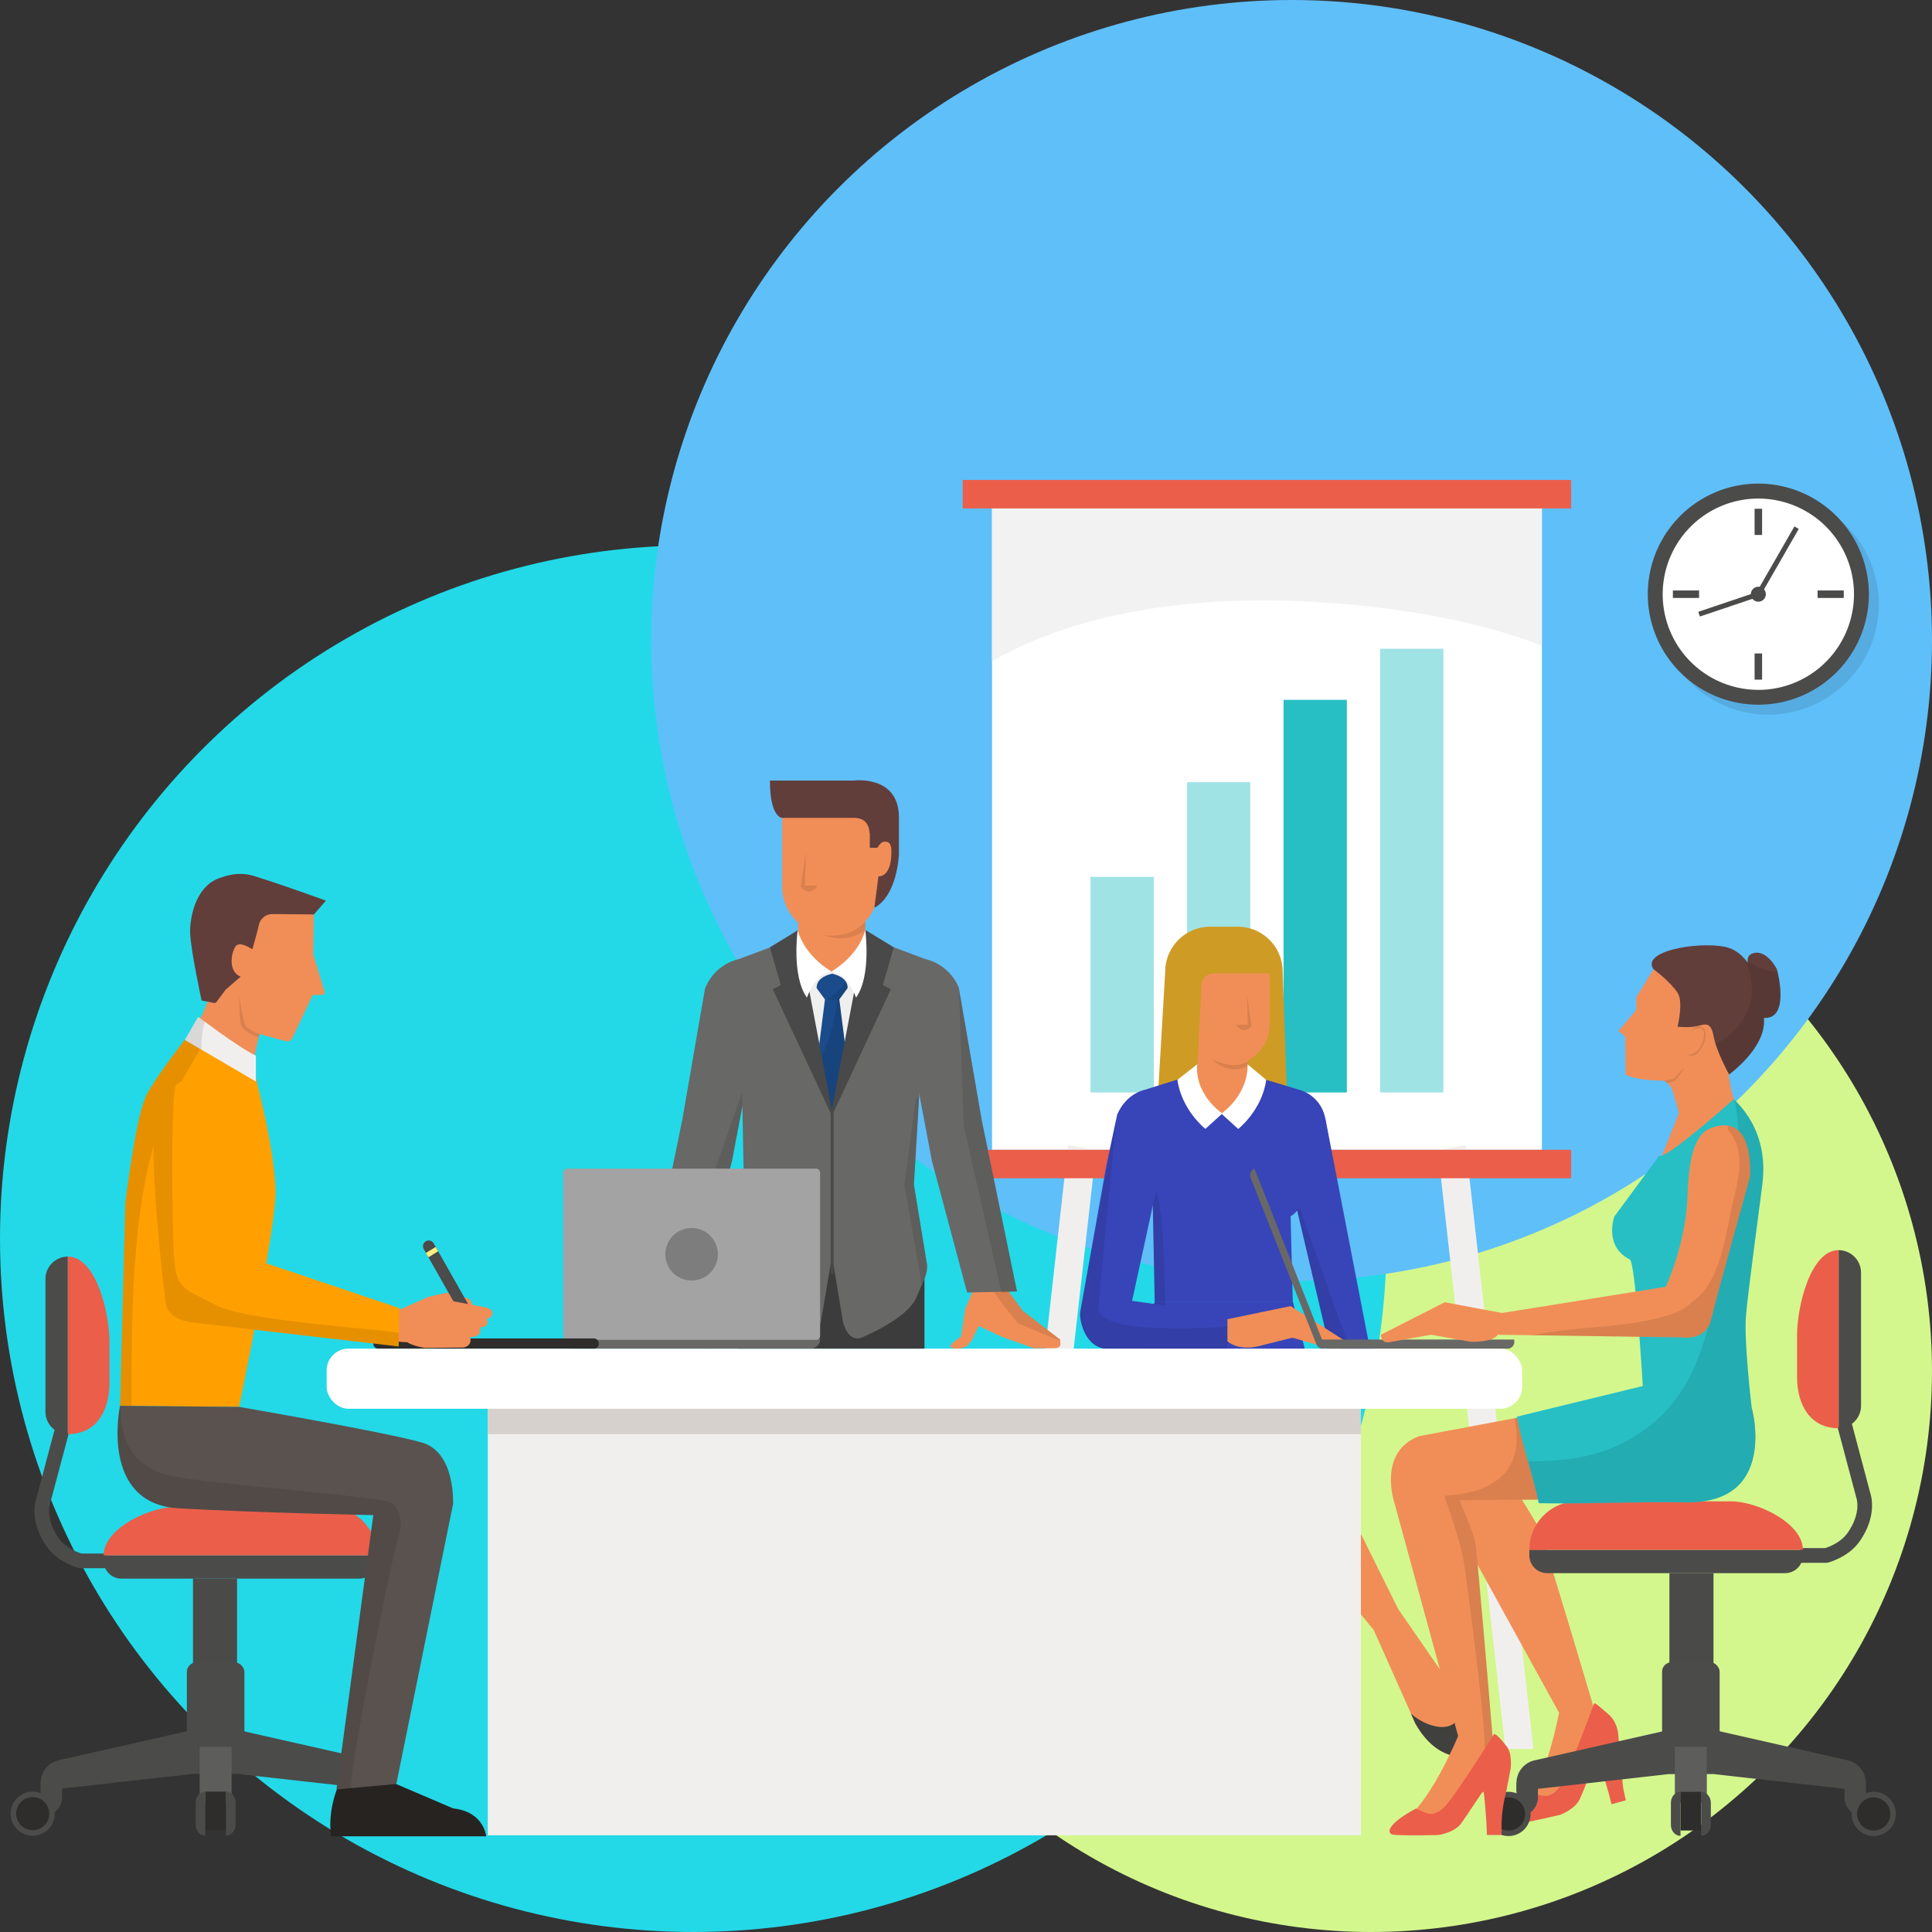 <svg xmlns="http://www.w3.org/2000/svg" viewBox="0 0 943.75 943.75"><rect x="0" y="0" width="943.75" height="943.75" fill="#333333" stroke="none"/><defs><style>.cls-1{fill:#d3f78d;}.cls-2{fill:#23d9e7;}.cls-3{fill:#5fbff9;}.cls-4{fill:#fff;}.cls-5{fill:#f2f2f2;}.cls-6{fill:#f1efee;}.cls-7{fill:#eb5e4a;}.cls-8{fill:#a0e3e5;}.cls-9{fill:#27bfc4;}.cls-10{fill:#a4a3a3;}.cls-11{fill:#3845b8;}.cls-12{fill:#ce9b25;}.cls-13,.cls-28{opacity:0.1;}.cls-14{fill:#f18e57;}.cls-15{fill:#40403f;}.cls-16{fill:#eab99f;}.cls-17{fill:#d7d1ce;}.cls-18{fill:#686867;}.cls-19{fill:#4b4b4a;}.cls-20{fill:#4a4a49;}.cls-21{fill:#2e2d2c;}.cls-22{fill:#5d5d5c;}.cls-23{fill:#3c3c3c;}.cls-24{fill:#efefef;}.cls-25{fill:#1a4b8b;}.cls-26{fill:#494949;}.cls-27{fill:#623e3b;}.cls-29{fill:#7e7d7d;}.cls-30{fill:#ffee7d;}.cls-31{fill:#ffa000;}.cls-32{fill:#272321;}.cls-33{fill:#5a524f;}</style></defs><g id="Layer_2" data-name="Layer 2"><g id="Banner_Elements" data-name="Banner Elements"><circle class="cls-1" cx="669.75" cy="669.75" r="274"/><circle class="cls-2" cx="338.67" cy="605.08" r="338.67"/><circle class="cls-3" cx="630.93" cy="312.82" r="312.82"/><rect class="cls-4" x="484.59" y="247.01" width="268.6" height="314.64"/><path class="cls-5" d="M484.59,323c48.78-27.91,112.28-32.5,166.66-28.38,33.22,2.52,69.18,8.3,101.93,20.7V247H484.59Z"/><polygon class="cls-6" points="488.72 854.36 502.4 854.36 535.43 561.81 521.75 559.35 488.72 854.36"/><polygon class="cls-6" points="702.34 561.81 735.36 854.36 749.04 854.36 716.02 559.35 702.34 561.81"/><rect class="cls-7" x="470.28" y="234.46" width="297.2" height="13.9"/><rect class="cls-7" x="470.28" y="561.65" width="297.2" height="13.9"/><rect class="cls-8" x="532.71" y="428.33" width="30.91" height="105.32"/><rect class="cls-8" x="579.85" y="382.09" width="30.91" height="151.56"/><rect class="cls-9" x="627" y="341.87" width="30.91" height="191.78"/><rect class="cls-8" x="674.15" y="316.91" width="30.91" height="216.74"/><rect class="cls-10" x="593.75" y="551.28" width="50.27" height="10.38"/><path class="cls-11" d="M564.09,635.74,549,688.11c0,21.55,13.36,38.31,40.65,38.31h21.71c25.41,0,33.34-21.25,33.34-38.38l-13.16-52.3Z"/><path class="cls-12" d="M604.49,452.67H591.27a22,22,0,0,0-22.08,22l-4.3,73.14c0,8.65,9.58,15.67,18.26,15.67h27.7c8.68,0,18.26-7,18.26-15.67l-2.54-73.14A22,22,0,0,0,604.49,452.67Z"/><path class="cls-11" d="M647.29,545.92h0A17.78,17.78,0,0,0,635,532.44l-28.47-8.56a14.27,14.27,0,0,1-9,2.9,14.07,14.07,0,0,1-9.58-3.4l-28.65,8.92c-8.61,2.23-12.36,9.27-13.6,12.25l-5.43,25.51c1.41.47,22.6,6.23,22.6,6.23l1.2,59.45h67.43l-1.06-41.61a14,14,0,0,0,6.44-12v-.95s-.28-3.64-.91-8.48c7.26-4.27,11.13-6.61,14.35-8.3Z"/><path class="cls-13" d="M564.09,643.1h5.54c-1.22-9.82-.1-58.92-6.7-64.63Z"/><path class="cls-14" d="M578.84,500.43a20.71,20.71,0,0,0,41.41,0V475.5H578.84Z"/><path class="cls-14" d="M584.71,531.72a12.34,12.34,0,0,0,24.68,0V504.2H584.71Z"/><path class="cls-12" d="M573,507l11.71,17.09L587,479.91c.54-1.91,2.05-4.42,6.25-4.42V471.7l-18,3Z"/><path class="cls-13" d="M592.19,517.37c8.18,8.5,17.2,3.46,17.2,3.46v-2.22C601.69,523,592.19,517.37,592.19,517.37Z"/><path class="cls-13" d="M609.51,500.54H603.8c3.88,5.7,7.54.61,7.54.61l-2.28-15.65Z"/><path class="cls-14" d="M683,786l-40.56-81.77s-7.67-16.81-13.37-21.24-21.54-16.8-36.92-4.14c-20.16,16.6-4.59,39.32-4.59,39.32s-4.94-7.91,11.49-7.6,21.62,24.72,21.62,24.72L671,796.15l20.35,45.64c8.9,15.85,21.11,18.82,33.07,15.21,8.41-2.53-8.13-22.82-8.13-22.82Z"/><path class="cls-15" d="M713.7,830.49a15.54,15.54,0,0,1-.27,6.36c-3.22,11.16-17.24,6.55-24.25.17l2.13,4.77c8.9,15.85,21.11,18.82,33.07,15.21,8.41-2.53-8.13-22.82-8.13-22.82Z"/><path class="cls-16" d="M585.73,707.49,602.9,828.12,593.28,874s-2.41,16.8,4.31,18.61c11.53,3.1,21.21-1.72,22.49-19.22V828.12l4.77-100.21S622.62,674.31,585.73,707.49Z"/><path class="cls-15" d="M614.82,870.09c-6.79,4.37-18.74,5.3-20-3.68L593.28,874s-2.41,16.8,4.31,18.61c11.53,3.1,21.21-1.72,22.49-19.22v-8A22.42,22.42,0,0,1,614.82,870.09Z"/><path class="cls-11" d="M630.45,577.78l19.89,84.42s14.76.55,19.5,0L647.33,545.92Z"/><path class="cls-13" d="M650.34,662.2h10.14l-30-84.42Z"/><path class="cls-11" d="M627.64,548.62s-60.24,2-60.24,9.5L566.33,582c0,7.54,8.2,13.72,15.12,13.72h43c6.91,0,12.57-6.18,12.57-13.72v-.94S634.56,548.62,627.64,548.62Z"/><path class="cls-4" d="M584.89,519.84l-9.73,7.6c2,14.85,13.65,24,13.65,24l8.24-7.48C582.36,532.75,584.89,519.84,584.89,519.84Z"/><path class="cls-4" d="M596.62,544l8.24,7.48s11.65-9.2,13.66-24l-9.13-7.6S610.8,533.17,596.62,544Z"/><path class="cls-14" d="M599.54,644.42v10.74C606,660.6,616,657.28,616,657.28l15.26-3.84,20,5.67c5.76,1.2,6.15-3.84,6.15-3.84L630.45,638Z"/><path class="cls-11" d="M566.77,572.18l-26.48-2.12-12.63,70.87c-.51,3.07,1.85,18,13.86,18h58v-17L553,635.45Z"/><path class="cls-13" d="M536.5,638.68c.22-2.61,8.7-91.69,8.7-91.69l-17.54,93.94c-.51,3.07,1.85,18,13.86,18h58V648S535.28,653.18,536.5,638.68Z"/><rect class="cls-6" x="238.29" y="685.48" width="426.49" height="211.03"/><rect class="cls-17" x="238.29" y="685.48" width="426.49" height="15.07"/><rect class="cls-4" x="159.56" y="658.78" width="583.97" height="29.37" rx="10.63"/><path class="cls-18" d="M648.57,658.78H736.5a3.19,3.19,0,0,0,3.18-3.18H645.39A3.19,3.19,0,0,0,648.57,658.78Z"/><rect class="cls-18" x="645.39" y="654.34" width="94.28" height="1.54"/><path class="cls-18" d="M610.9,575.3,643,656.61a3.44,3.44,0,0,0,4.45,1.93l-34.67-87.69A3.43,3.43,0,0,0,610.9,575.3Z"/><path class="cls-19" d="M28.73,751.43c-7-10-4.23-17.19-4.13-17.45l9.14-34.3-6.93-1.84-8.92,33.61c-.71,1.91-3.66,11.78,5,24.1,5.46,7.8,15.12,10.29,15.53,10.39l.42.11H52.11v-7.18H39.75C38.18,758.39,32.12,756.27,28.73,751.43Z"/><rect class="cls-20" x="94.27" y="771.13" width="21.53" height="48.73"/><path class="cls-19" d="M19.86,870.84v4L105,865.32V842.59L28.77,859.83A11.27,11.27,0,0,0,19.86,870.84Z"/><path class="cls-19" d="M19.86,887.15H21a9.34,9.34,0,0,0,9.34-9.34v-7H19.86Z"/><path class="cls-19" d="M16,875.18A10.77,10.77,0,1,0,26.74,886,10.77,10.77,0,0,0,16,875.18Z"/><path class="cls-21" d="M16,877.88A8.07,8.07,0,1,0,24.05,886,8.07,8.07,0,0,0,16,877.88Z"/><path class="cls-19" d="M181.59,859.83l-76.26-17.24v22.73l85.17,9.57v-4A11.26,11.26,0,0,0,181.59,859.83Z"/><path class="cls-19" d="M180,877.81a9.34,9.34,0,0,0,9.34,9.34h1.12V870.84H180Z"/><path class="cls-19" d="M194.39,875.18A10.77,10.77,0,1,0,205.15,886,10.77,10.77,0,0,0,194.39,875.18Z"/><path class="cls-21" d="M194.39,877.88a8.07,8.07,0,1,0,8.07,8.07A8.07,8.07,0,0,0,194.39,877.88Z"/><rect class="cls-19" x="91.28" y="812.09" width="28.11" height="54.43" rx="4.59"/><path class="cls-19" d="M50.61,762.42a8.71,8.71,0,0,0,8.71,8.71H175.51a8.71,8.71,0,0,0,8.71-8.71v-2.65H50.61Z"/><path class="cls-7" d="M160.6,736.14H85.9c-13.05,0-35.29,10.58-35.29,23.63H184.22A23.62,23.62,0,0,0,160.6,736.14Z"/><path class="cls-19" d="M22.2,624.77v64.85a10.94,10.94,0,0,0,10.94,10.94V613.83A10.94,10.94,0,0,0,22.2,624.77Z"/><path class="cls-7" d="M33.14,613.83v86.73c13.81,0,20.31-11.2,20.31-25V655.24C53.45,641.43,47,613.83,33.14,613.83Z"/><rect class="cls-22" x="97.52" y="853.28" width="15.62" height="27.26"/><rect class="cls-21" x="100.29" y="875.18" width="10.09" height="18.84"/><path class="cls-19" d="M95.58,880.55v10.72c0,3,2.11,5.37,4.71,5.37V875.18C97.69,875.18,95.58,877.59,95.58,880.55Z"/><path class="cls-19" d="M110.38,875.18v21.46c2.6,0,4.71-2.4,4.71-5.37V880.55C115.09,877.59,113,875.18,110.38,875.18Z"/><path class="cls-13" d="M863.79,241.1a54,54,0,1,0,54,54A54.09,54.09,0,0,0,863.79,241.1Z"/><circle class="cls-4" cx="858.92" cy="290.26" r="50.37" transform="translate(-6.45 19.84) rotate(-1.32)"/><path class="cls-19" d="M858.92,236.23a54,54,0,1,0,54,54A54.09,54.09,0,0,0,858.92,236.23Zm0,100.75a46.72,46.72,0,1,1,46.72-46.72A46.77,46.77,0,0,1,858.92,337Z"/><rect class="cls-19" x="857.09" y="248.52" width="3.66" height="12.8"/><rect class="cls-19" x="857.09" y="319.2" width="3.66" height="12.8"/><rect class="cls-19" x="887.86" y="288.43" width="12.79" height="3.66"/><rect class="cls-19" x="817.18" y="288.43" width="12.79" height="3.66"/><circle class="cls-19" cx="858.92" cy="290.26" r="3.66"/><polygon class="cls-19" points="858.09 289.25 829.59 298.85 830.37 301.16 859.75 291.27 878.66 258.37 876.54 257.15 858.09 289.25"/><path class="cls-18" d="M468.5,482.84a23.53,23.53,0,0,0-16.59-14.37l-44.59-16.72,0-.29a.81.81,0,0,1,0-.15l-.29-.1-.57.21-.57-.21-.28.1a.81.81,0,0,1,0,.15l0,.29L361,468.47a23.53,23.53,0,0,0-16.59,14.37h0l18.1,50.8.86,44.74-4.89,40.67,94.45-.79-6.47-39.55,2.89-49Z"/><path class="cls-16" d="M344.23,653.17l-2.13-13.76-5.51-11L322.15,628l-8.84,12.22L295,654.34l-.2,1.74c-.26,2.24,1.62,2.51,3.87,2.51h9.14l16-5.74,10.81-5.06a66.16,66.16,0,0,1,3.2,6.55l1.52,2s1.22,2.44,6.25,2.44,2.61-2.58,2.61-2.58Z"/><polygon class="cls-23" points="360.16 619.06 360.16 658.78 451.59 658.78 451.59 619.06 406.48 617.91 360.16 619.06"/><path class="cls-14" d="M422.66,448.22H389.87v6.2c-1.86,17.75,14.49,20.08,16.3,20.29v0h.18v0c1.81-.21,18.16-2.54,16.31-20.29Z"/><polygon class="cls-24" points="393.76 475.13 391.93 493.41 404.83 528.55 421.77 505.19 421.77 474.73 406.35 474.73 393.76 475.13"/><path class="cls-25" d="M406.57,475.67v0l-.09,0-.08,0v0c-1.11.22-7.67,1.76-7.49,7l4.06,5.54h7l4.06-5.54C414.24,477.43,407.67,475.89,406.57,475.67Z"/><polygon class="cls-25" points="406.57 484.17 406.57 483.97 406.48 484.07 406.39 483.97 406.39 484.17 402.98 488.23 398.74 521.48 403.22 535.78 406.57 543.07 409.39 535.14 414.23 521.48 409.99 488.23 406.57 484.17"/><path class="cls-13" d="M409.31,487.43c-1.46,11.68-4.49,23.45-10.49,33.42l-.08.63,4.48,14.31,3.35,7.28,2.82-7.93,4.84-13.66L410,488.23Z"/><polygon class="cls-26" points="422.96 454.42 406.33 542 389.7 454.42 376.09 462.74 381.4 481.23 377.47 483.17 406.38 545.1 435.19 483.17 431.26 481.23 436.57 462.74 422.96 454.42"/><path class="cls-4" d="M389.64,454.42s-3.06,22.34,4.53,32.9c0,0,4.27-12.59,12.31-12.59C406.48,474.73,393.5,467.82,389.64,454.42Z"/><path class="cls-4" d="M405.84,474.73c8.05,0,12.32,12.59,12.32,12.59,7.58-10.56,4.52-32.9,4.52-32.9C418.83,467.82,405.84,474.73,405.84,474.73Z"/><polygon class="cls-18" points="333.24 547.28 316.03 630.85 340.4 631.37 357.61 567.04 368.17 511.23 344.39 482.84 333.24 547.28"/><path class="cls-14" d="M517.83,654.34l-18.32-14.12L490.67,628l-14.44.43-4.68,10.71-2.14,13.76-4,3s-3.23,2.85,1.79,2.85,6.25-2.44,6.25-2.44l1.52-2a66.16,66.16,0,0,1,3.2-6.55L489,652.85l16,5.74h9.14c2.25,0,4.13-.27,3.87-2.51Z"/><path class="cls-13" d="M499.51,640.22,490.67,628l-6.75.2c.26.45.52.9.74,1.38,1.15,2.55,10.22,14.25,12.79,16.94l20.46,8.5-.08-.68Z"/><polygon class="cls-18" points="468.43 482.84 444.65 511.23 455.21 567.04 472.42 631.37 496.79 630.85 479.58 547.28 468.43 482.84"/><polygon class="cls-13" points="468.43 482.84 470.72 549.67 489.21 631.37 496.79 630.85 479.58 547.28 468.43 482.84"/><path class="cls-18" d="M363.84,633.84c4.62,10.68,28.28,19.75,28.28,19.75,6.74,1.81,8.86-7.86,8.86-7.86l4.72-27.81H358.45C358.25,622.55,359.22,623.16,363.84,633.84Z"/><path class="cls-18" d="M407.18,617.92l4.61,27.81s2.07,9.67,8.64,7.86c0,0,22.66-9.07,27.17-19.75s5.45-11.29,5.26-15.92Z"/><rect class="cls-26" x="405.77" y="543.07" width="1.43" height="79.32"/><path class="cls-14" d="M382.06,398.77V433a24,24,0,0,0,24,24h0c13.24,0,23.86-10.93,22.33-23.56l7.22-8.7V408.51L430,398.77Z"/><path class="cls-27" d="M416.9,381.3H376.09c0,17.91,5.81,18.22,5.81,18.22h35.44c7.65,0,7.4,7.4,7.4,7.4l.14-.05v7.27h3.73s1.49-3,3.48-3c1.48,0,3.36.13,3.36,4.85,0,12.94-6.34,12.07-6.34,12.07l-2,15.34c11.19-5.84,12-25.91,12-25.91V399.21C439.05,378.31,416.9,381.3,416.9,381.3Z"/><path class="cls-13" d="M402.57,456.75a20.56,20.56,0,0,0,20.09-2.33v-4.35C414.91,459.15,402.57,456.75,402.57,456.75Z"/><path class="cls-13" d="M446.41,578.72,449,534.64l-1.64,2.06-5.57,42.22,8.54,48.66c3.15-7.18,2.54-9.66,2.54-9.66Z"/><polygon class="cls-13" points="328.46 631.12 340.4 631.37 356.98 569.4 362.79 539.68 362.45 533.65 328.46 631.12"/><path class="cls-13" d="M403.78,488.23H410l4.06-5.54a5.35,5.35,0,0,0-1.07-3.46A21.55,21.55,0,0,1,403.78,488.23Z"/><path class="cls-14" d="M737.64,723.18c-10.7,2.71-25.79.53-36.23,4.25l60.16,109.2s-5.75,31.1-16.1,44.61c-2.59,3.39,16-3.6,16-3.6l17.39-42.36s-24.38-82.2-26.93-88.5C751.21,745.06,739.3,725.84,737.64,723.18Z"/><path class="cls-7" d="M790.48,847.13s-.4-6-4.76-9.72c-4.68-4-6.75-6-7.06-5.16,0,0-13.17,35.76-17,40.81s-6.91,4.19-8.57,4-4.64-1-4.64-1-10.63,8.52-10.58,13.27a1.68,1.68,0,0,0,.49,1.13,2.86,2.86,0,0,0,.41.31,4.12,4.12,0,0,0,.53.18c1.56.55,22.45-4.34,22.57-4.37s7.29-2.63,9.76-7.59c0,0,2.18-4.92,3.11-7.47,0,0,3.43-10.5,3.78-10.6,2.43-.73,3.25,1.26,4,3.83l3.38,11.44,1.29,5.15,7-1.91S793,874,793,874C792.52,871.26,790.48,847.13,790.48,847.13Z"/><path class="cls-19" d="M904.48,695l-6.94,1.85,9.15,34.4c.1.26,2.86,7.48-4.14,17.5-3.39,4.86-9.45,7-11,7.46H879.18v7.2h13.3l.43-.1c.41-.11,10.06-2.61,15.52-10.43,8.63-12.36,5.67-22.25,5-24.17Z"/><rect class="cls-20" x="815.48" y="768.46" width="21.53" height="51.32"/><path class="cls-19" d="M902.51,859.87l-76.26-17.29v22.8l85.17,9.6v-4.06A11.29,11.29,0,0,0,902.51,859.87Z"/><path class="cls-19" d="M901,877.94a9.34,9.34,0,0,0,9.33,9.34h1.13V870.92H901Z"/><path class="cls-19" d="M915.31,875.27a10.8,10.8,0,1,0,10.76,10.8A10.79,10.79,0,0,0,915.31,875.27Z"/><path class="cls-21" d="M915.31,878a8.1,8.1,0,1,0,8.07,8.1A8.09,8.09,0,0,0,915.31,878Z"/><path class="cls-19" d="M740.78,870.92V875l85.17-9.6v-22.8l-76.26,17.29A11.29,11.29,0,0,0,740.78,870.92Z"/><path class="cls-19" d="M740.78,887.28h1.13a9.34,9.34,0,0,0,9.34-9.34v-7H740.78Z"/><path class="cls-19" d="M736.9,875.27a10.8,10.8,0,1,0,10.76,10.8A10.79,10.79,0,0,0,736.9,875.27Z"/><path class="cls-21" d="M736.9,878a8.1,8.1,0,1,0,8.07,8.1A8.09,8.09,0,0,0,736.9,878Z"/><rect class="cls-19" x="811.9" y="811.99" width="28.11" height="54.59" rx="4.59"/><path class="cls-19" d="M747.06,759.75a8.71,8.71,0,0,0,8.71,8.71H872a8.71,8.71,0,0,0,8.71-8.71v-2.69H747.06Z"/><path class="cls-7" d="M845.39,733.37H770.68a23.66,23.66,0,0,0-23.62,23.69H880.67C880.67,744,858.43,733.37,845.39,733.37Z"/><path class="cls-19" d="M898.14,610.68v87a11,11,0,0,0,10.94-11V621.65A11,11,0,0,0,898.14,610.68Z"/><path class="cls-7" d="M877.83,652.22v20.37c0,13.85,6.51,25.08,20.31,25.08v-87C884.34,610.68,877.83,638.37,877.83,652.22Z"/><rect class="cls-22" x="818.14" y="853.31" width="15.62" height="27.35"/><rect class="cls-21" x="820.9" y="875.27" width="10.09" height="18.9"/><path class="cls-19" d="M831,875.27v21.52c2.6,0,4.71-2.41,4.71-5.38V880.65C835.71,877.68,833.6,875.27,831,875.27Z"/><path class="cls-19" d="M816.2,880.65v10.76c0,3,2.1,5.38,4.7,5.38V875.27C818.3,875.27,816.2,877.68,816.2,880.65Z"/><path class="cls-14" d="M844.62,524.87l1.51-41-38.44-10.39-8.42,13.69v6.22l-8.64,10.17,3.24,2.74.21,18.6s3.89,2.83,18.79,3a10.57,10.57,0,0,1,3.89,4l3.39,11.71-9.46,23.89,37.6-25.63S844.18,528.21,844.62,524.87Z"/><path class="cls-27" d="M842.24,462.43c-13.82-2.54-40.6,2.3-34.55,11,0,0,8,5.82,11.77,11.51,3,4.52,0,16.58,0,16.58s5.72.64,9.61-.3,6.69-2.29,8,5,7.56,18.64,7.56,18.64,17.92-12.85,17.06-26.95S856.06,465,842.24,462.43Z"/><path class="cls-27" d="M856.62,465.57c-6.62,1.7,0,11.27,0,11.27l4.21,20.31c14.22,1.84,7.15-23.7,7.15-23.7S863.23,463.88,856.62,465.57Z"/><path class="cls-13" d="M853.7,469.26a7.62,7.62,0,0,0,.09,1.15,25,25,0,0,0-1.79-2.26,33.92,33.92,0,0,1,3.71,14c.54,12-7.3,22.7-17.72,27.74a98.69,98.69,0,0,0,6.63,15s17.92-12.85,17.06-26.95c0-.23,0-.47,0-.71,11.29.66,7.87-17.35,6.68-22.43A29.28,29.28,0,0,1,853.7,469.26Z"/><path class="cls-13" d="M817.17,527.08l-4.3.79,1.64,1.19,3-.73c1.75-.44,5.23-7,5.23-7S818.08,526.81,817.17,527.08Z"/><path class="cls-13" d="M826,503.53s7.67-4.13,6.27,3.12c-1.76,9.06-7.89,8.61-7.89,8.61,5.3,3,10.69-8.55,8.32-12.13C829.92,498.89,826,503.53,826,503.53Z"/><path class="cls-14" d="M801.76,681.15,693.12,701.56c-20.35,7.81-12,32.45-12,32.45l31.14,114s-11.82,28.9-24.54,39.86c-3.2,2.75,16.17-.24,16.17-.24l25.34-37.42s-7.4-89.76-8.59-96.36c-1-5.76-7.79-21-7.79-21s64.81-.79,110.41,0,32.37-45.25,32.37-45.25Z"/><path class="cls-13" d="M801.76,681.15l-61.92,11.64a1.09,1.09,0,0,0,0,.36c8,38.66-33.16,36.68-34.1,37.64a4.78,4.78,0,0,0,.13,1.13c1.08,2.53,7.89,22.54,9.22,31.33,1.49,9.9,11.56,85.56,10,93.14l4.19-6.19s-7.4-89.76-8.59-96.36c-1-5.76-7.79-21-7.79-21s64.81-.79,110.4,0,32.38-45.25,32.38-45.25Z"/><path class="cls-9" d="M803.88,676.71,741,692c2.77,15.23,7.52,27.13,10.66,42.29,21.43.48,48.54-.83,71.72-.41,45.6.83,32.26-46.23,32.26-46.23Z"/><path class="cls-7" d="M729.7,847.24s-19.94,31.89-24.66,36-7.52,2.65-9.08,2.1-4.3-1.86-4.3-1.86-12,6.07-12.9,10.68a1.62,1.62,0,0,0,.24,1.18,3.33,3.33,0,0,0,.34.39,3.77,3.77,0,0,0,.48.28c1.39.85,22.57.36,22.7.36s7.57-1.06,11-5.36c0,0,3.1-4.31,4.51-6.59L723.7,876a3.12,3.12,0,0,1,.91-.81c.45-.19,1.51,15.63,1.51,15.63l.21,5.54h7.16l0-5.51h0A66.48,66.48,0,0,1,735.34,877c.79-3.32,2.61-13.19,2.61-13.19s.78-7-1.73-10.37C732.57,848.57,730.17,846.49,729.7,847.24Z"/><path class="cls-9" d="M810.46,564.56l-21.93,29.76s-5.21,14.47,7.61,20.91c2.8,1.4,6.39,62.7,6.39,62.7s10.86,13,53.13,9.67c0,0-3.8-32.16-2.81-44.59s7.89-62.24,8.22-66.38,2.6-23.67-14.16-39.69C846.91,536.94,813.41,566.89,810.46,564.56Z"/><path class="cls-13" d="M848.93,575.41c-1.55,12.94-4.45,25.31-7.08,38-4.24,20.54-7.07,41-16.86,59.89-11,21.32-31.94,35.23-55.35,38.95a142.75,142.75,0,0,1-23.22,1.58c1.86,6.53,3.75,13.07,5.26,20.38,21.43.48,48.54-.83,71.72-.41,45.6.83,32.26-46.23,32.26-46.23s-3.8-32.16-2.81-44.59,7.89-62.24,8.22-66.38,2.54-23.22-13.61-39.14C849.39,550.4,850.48,562.45,848.93,575.41Z"/><path class="cls-14" d="M835.84,551c-6.35,2.34-10.78,10-11.51,32.93-.77,24-10.68,44.66-10.68,44.66l-82,13.11V652L822,653.3s11.63,2,14-9.25c1.42-6.65,18.83-69.13,18.83-69.13S857.59,542.93,835.84,551Z"/><g class="cls-28"><path d="M844.07,549.82c0,.65-.08,1.3-.13,1.95,8.39,9.38,5.94,21.49,2.91,33.89-3.73,15.29-5.85,40.5-20.12,50.17a25.36,25.36,0,0,1-9.38,5.8c-18.24,6.47-40.63,6.21-59.78,9-2.86.41-6,1-9.22,1.57L822,653.3s11.63,2,14-9.25c1.42-6.65,18.83-69.13,18.83-69.13S856.83,551.84,844.07,549.82Z"/></g><path class="cls-14" d="M674.54,652s-.2,4.94,5.22,3.44l19.3-3.44,19.44,3.44s10.46.43,13.17-3.44l3.87-10.29-29.81-5.59Z"/><path class="cls-18" d="M279.89,658.78h116a4.78,4.78,0,0,0,4.77-4.79H275.11A4.79,4.79,0,0,0,279.89,658.78Z"/><rect class="cls-10" x="275.11" y="570.85" width="125.51" height="83.67" rx="1.92"/><path class="cls-29" d="M337.87,599.86a12.83,12.83,0,1,0,12.8,12.83A12.81,12.81,0,0,0,337.87,599.86Z"/><rect class="cls-21" x="182.36" y="653.81" width="110.09" height="4.96" rx="2.22"/><path class="cls-14" d="M228.57,634.27l-10-2.65a2.08,2.08,0,0,0-1,0l-8.13,1.79,21.76,4.83-1.2-2.71A2.27,2.27,0,0,0,228.57,634.27Z"/><path class="cls-19" d="M211.86,607.37a2.79,2.79,0,0,0-4.86,2.76l17.68,31.19a2.79,2.79,0,0,0,4.86-2.75Z"/><rect class="cls-30" x="208.26" y="610.4" width="5.59" height="2.44" transform="translate(-290.78 203.22) rotate(-31.82)"/><path class="cls-31" d="M90.51,507.62S74.2,528.41,70.87,536.47c-5,12.07-9.69,51.34-9.69,51.34l-2.53,98.9,58.16.53s18.3-88.78,17.8-105.84c-.66-22.56-11-60-11-60Z"/><g class="cls-28"><path d="M70.87,536.47c-5,12.07-9.69,51.34-9.69,51.34l-2.53,98.9,5.61,0c0-31.53,0-63.13,4.18-94.44,2-14.73,4.74-29.15,10.31-43,5.3-13.18,12.3-25.48,19.56-37.67l.41-.62-8.21-3.42S74.2,528.41,70.87,536.47Z"/></g><polygon class="cls-14" points="99.1 495.05 93.88 504.75 122.56 523.7 126.83 504.62 104.14 482.45 99.1 495.05"/><path class="cls-6" d="M90.28,508,125,528.31v-12.6c-10-5-28.2-19.24-28.24-18.91Z"/><g class="cls-28"><path d="M90.28,508l8.15,4.78a44.25,44.25,0,0,1,1.15-12.07,8.32,8.32,0,0,1,.56-1.5,34.55,34.55,0,0,0-3.4-2.39Z"/></g><path class="cls-27" d="M106.8,429.07c-11.6,4.38-14.08,19.7-13.93,26.46.18,8.1,5.6,33.21,5.6,33.21l6.28,1.22,19.34-5.36,27.34-35.73,7.79-8.94s-23.26-8.34-29.39-10.17S118.4,424.68,106.8,429.07Z"/><path class="cls-14" d="M153.05,466.36l.23-19.67-20-.18a6.79,6.79,0,0,0-6.9,5.66c-.86,3.73-3.11,11.6-3.11,11.6s-5.68-3.95-7.84-1.85-4.63,12.37,2.13,15.16l-7.34,6.36-5,6.73L126.34,505l13.5,3.66a2.72,2.72,0,0,0,2.95-1.52l10-21.1,4.45-.07a1.37,1.37,0,0,0,1.29-1.77Z"/><path class="cls-32" d="M221.37,883.38,193,871.25l-27.22-.13s-6.07,12.32-4,25.9h75.72S236.5,885,221.37,883.38Z"/><path class="cls-33" d="M206.27,704.71c-16.39-4.87-89.46-17.47-89.46-17.47l-58.16-.53s-10.33,47.87,28.66,50.08,95.05,3.31,95.05,3.31l-18,134,29.24-2.65,27.7-136.69S222.66,709.57,206.27,704.71Z"/><path class="cls-13" d="M190.5,733.81c-5.92-2.81-86-8.71-106.45-12.73-27.92-5.48-24.8-32.93-25.23-34.37h-.17s-10.33,47.87,28.66,50.08,95.05,3.3,95.05,3.3l-18,134,7.13-.65c-.8-10.79,20.72-115.82,22.87-121.9C197.19,743.64,195.43,736.14,190.5,733.81Z"/><path class="cls-13" d="M119.69,500.55c-1-2.13-2.81-14-2.81-14s0,12.63,1,14.51c1.79,3.42,8.44,5.74,8.44,5.74l.45-1.71S120.83,503.11,119.69,500.55Z"/><path class="cls-14" d="M236.91,638.56l-27.45-5.17-13.61,6.08-3-.82-2.35,16.45,8.52.58c2.81,1.88,8.45,2.76,8.45,2.76l18.93-.19c4.69-1,3.28-5.1,3.28-5.1,6.42-.12,4.78-4.52,4.78-4.52l.83-.32c4.43-.55,2.39-4,2.39-4,3.18-1,3.35-3.09,2.24-4.32A6.26,6.26,0,0,0,236.91,638.56Z"/><path class="cls-31" d="M114.28,549.93s-.68-21.48-15.83-23.37C84,524.75,77.16,540.7,75.93,547.83c-3.54,20.43,4.71,86.54,4.71,86.54.09,6.41,4.46,10,12.23,11.54l101.9,11.81.16-18.78-82.3-27.72Z"/><g class="cls-28"><path d="M84.93,612.6c-.75-11.73-1.77-73.32.92-82.42-6,4.8-9.12,13.05-9.92,17.65-3.54,20.42,4.71,86.54,4.71,86.54.09,6.41,4.46,10,12.23,11.54l101.9,11.81.06-6.65c-13.18-2.28-74.71-5.79-89.65-13.67C89,628.88,86,629.78,84.93,612.6Z"/></g><path class="cls-13" d="M393.67,416.08l-2.5,17.16s4,5.59,8.25-.66h-6.25Z"/></g></g></svg>
